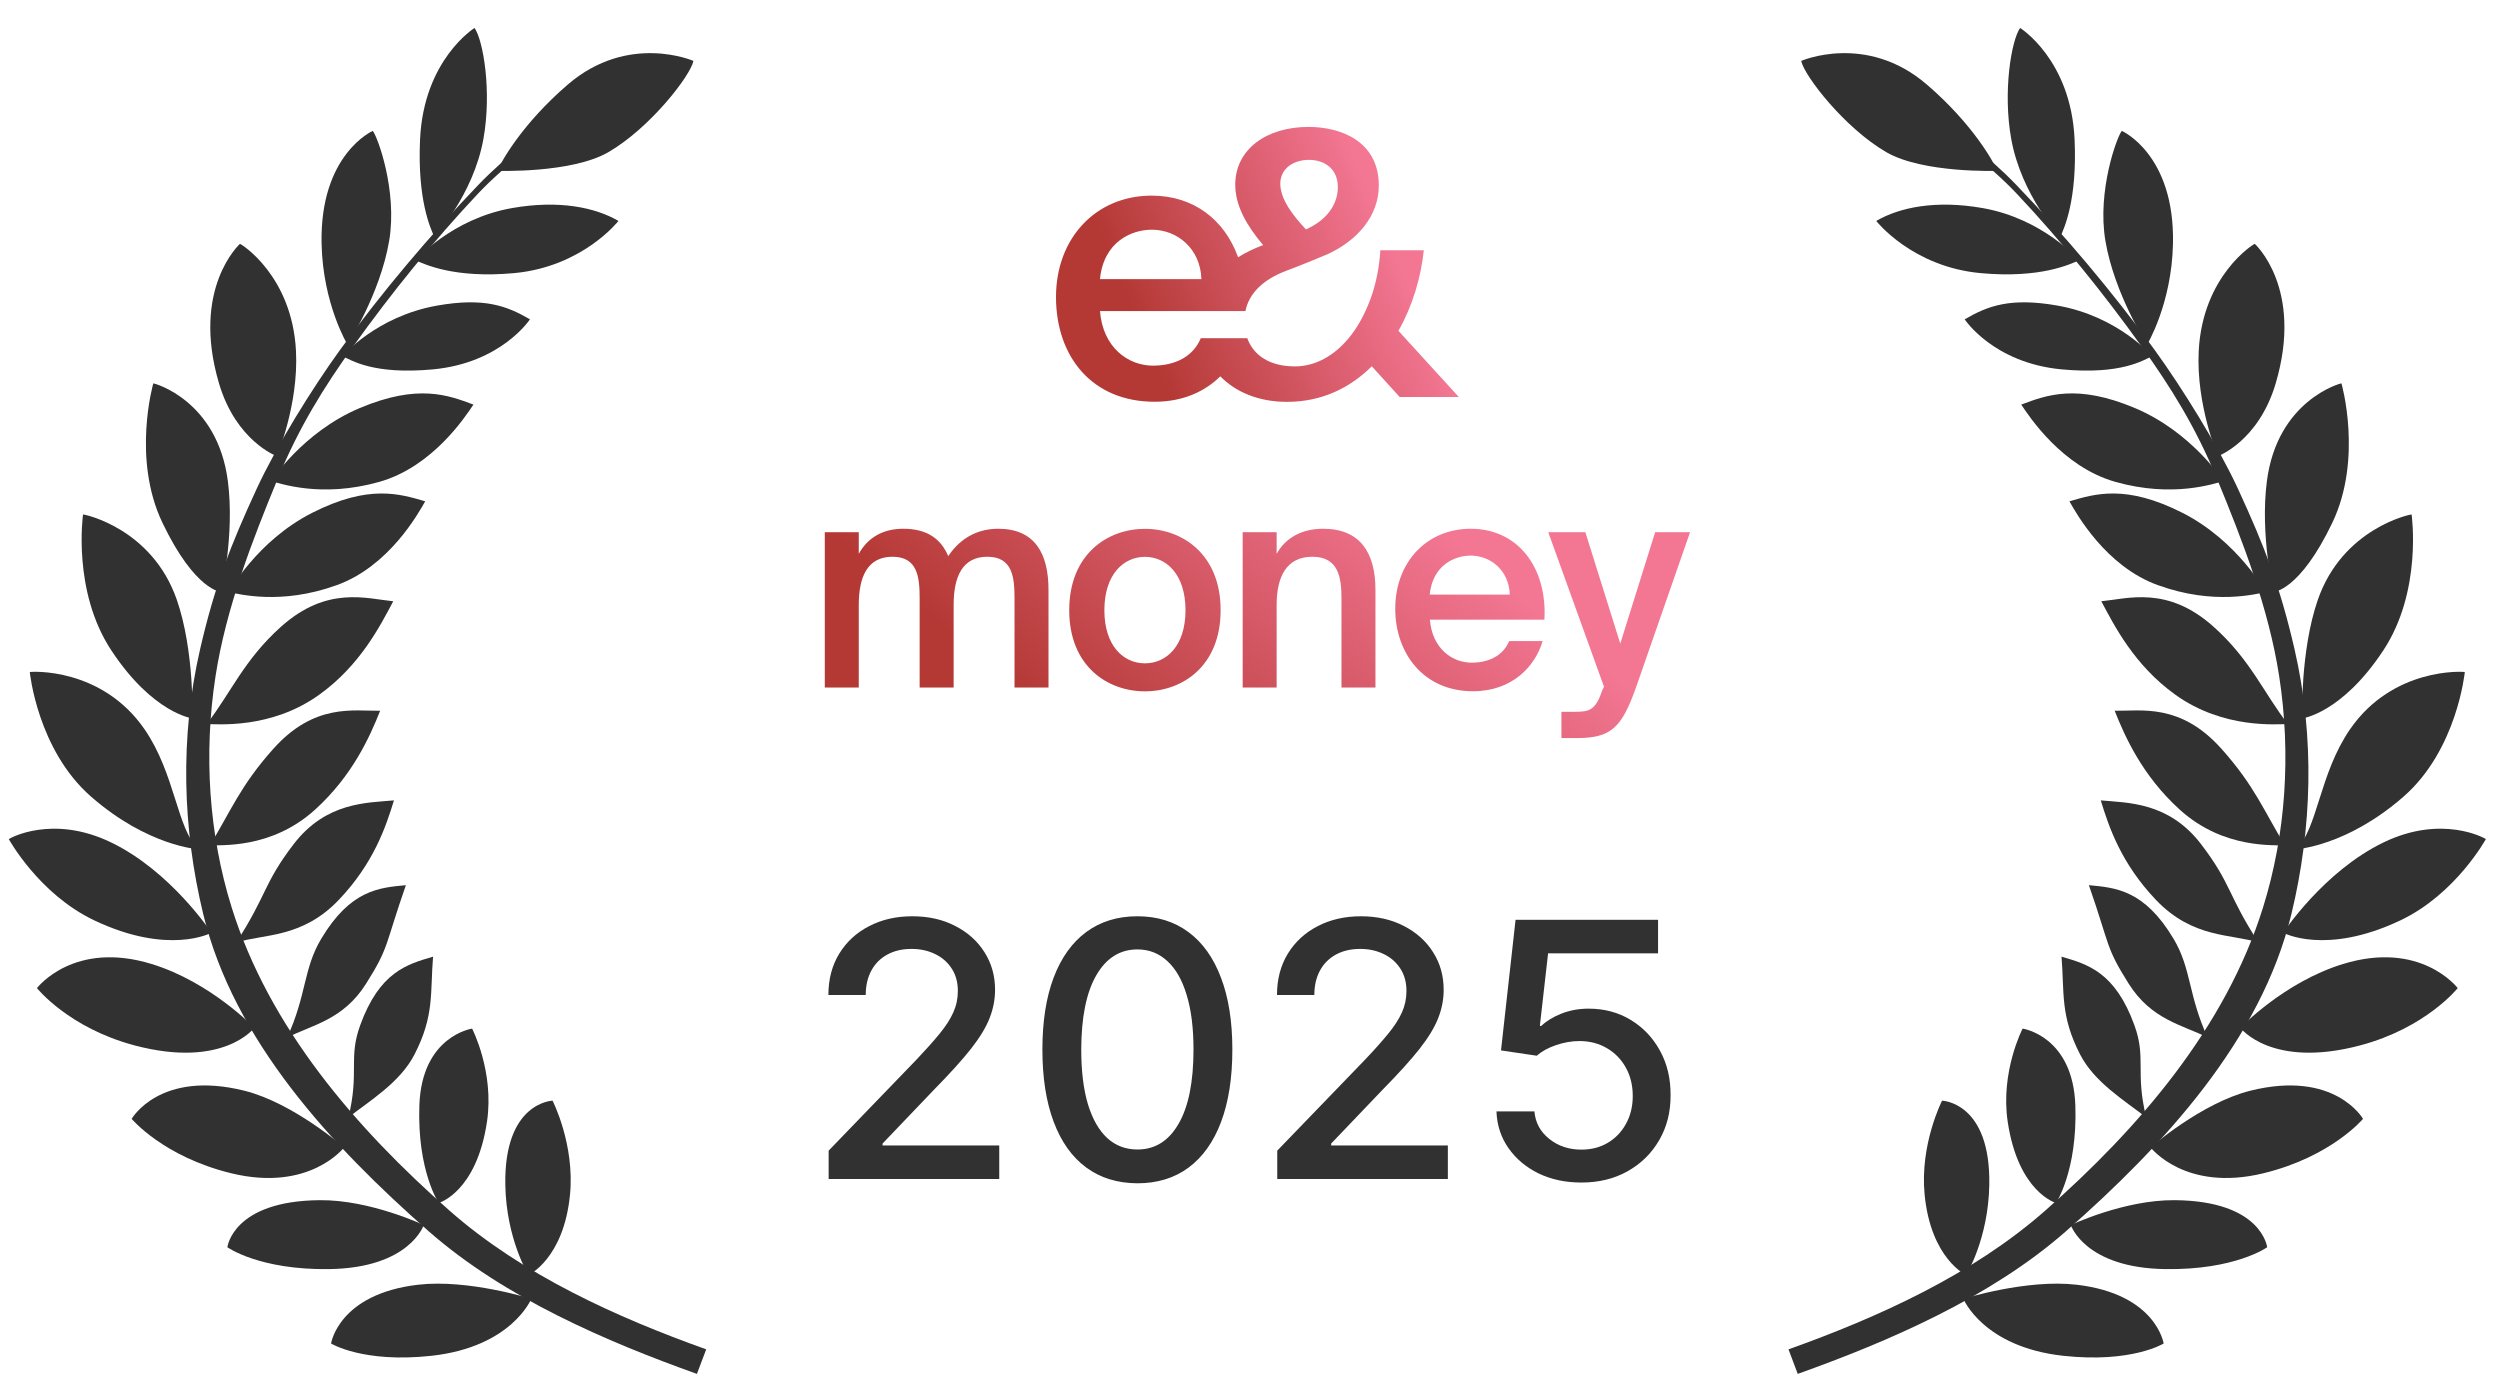 <svg width="120" height="67" viewBox="0 0 120 67" fill="none" xmlns="http://www.w3.org/2000/svg">
<g clip-path="url(#clip0_23234_21212)">
<path d="M27.376 5.291C25.903 6.28 24.275 7.506 22.963 8.872C20.636 11.296 18.327 14.03 16.343 16.765C15.002 18.612 13.263 21.416 12.313 23.478C11.048 26.222 10.299 28.145 9.605 31.16C8.628 35.408 8.762 39.768 9.755 43.877C11.216 49.924 15.892 54.983 20.564 59.09C24.22 62.302 29.134 64.403 33.452 65.947L33.898 64.768C29.619 63.24 25.085 61.197 21.582 58.115C17.076 54.15 12.913 49.314 11.118 43.551C10.024 40.043 9.77 36.194 10.344 32.467C10.847 29.202 12.111 25.93 13.341 22.955C14.353 20.509 15.533 18.604 16.973 16.597C18.797 14.053 20.803 11.572 22.934 9.306C24.314 7.839 26.16 6.515 27.642 5.52L27.376 5.291Z" fill="#313131"/>
<path d="M25.503 62.344C25.503 62.344 22.471 61.385 20.064 61.667C16.243 62.116 15.891 64.488 15.891 64.488C15.891 64.488 17.424 65.439 20.711 65.078C24.563 64.654 25.503 62.344 25.503 62.344Z" fill="#313131"/>
<path d="M20.34 58.802C20.34 58.802 17.784 57.59 15.361 57.608C11.166 57.639 10.914 59.867 10.914 59.867C10.914 59.867 12.432 60.962 15.792 60.917C19.667 60.865 20.34 58.802 20.34 58.802Z" fill="#313131"/>
<path d="M16.518 55.075C16.518 55.075 14.088 52.946 11.738 52.356C7.668 51.337 6.32 53.705 6.32 53.705C6.32 53.705 7.833 55.52 11.097 56.316C14.861 57.236 16.518 55.075 16.518 55.075Z" fill="#313131"/>
<path d="M12.206 49.337C12.206 49.337 10.127 47.147 7.282 46.273C3.57 45.132 1.824 47.371 1.773 47.428C1.773 47.428 3.295 49.342 6.469 50.182C10.726 51.308 12.206 49.337 12.206 49.337Z" fill="#313131"/>
<path d="M10.149 44.772C10.149 44.772 8.213 41.824 5.326 40.433C2.522 39.081 0.473 40.232 0.422 40.277C0.422 40.277 1.863 42.91 4.513 44.172C8.114 45.886 10.149 44.772 10.149 44.772Z" fill="#313131"/>
<path d="M9.525 40.763C8.492 39.791 8.415 37.149 6.939 35.006C4.879 32.015 1.481 32.232 1.43 32.26C1.43 32.26 1.793 35.986 4.37 38.238C7.107 40.631 9.525 40.763 9.525 40.763Z" fill="#313131"/>
<path d="M9.239 34.483C9.239 34.483 9.34 31.245 8.486 28.786C7.294 25.355 4.042 24.682 3.986 24.695C3.986 24.695 3.458 28.364 5.344 31.219C7.347 34.254 9.239 34.483 9.239 34.483Z" fill="#313131"/>
<path d="M10.62 28.414C10.62 28.414 11.269 25.695 10.94 23.113C10.445 19.221 7.416 18.397 7.358 18.402C7.358 18.402 6.32 22.007 7.797 25.093C9.367 28.373 10.62 28.414 10.62 28.414Z" fill="#313131"/>
<path d="M13.287 21.898C13.287 21.898 14.342 19.439 14.207 16.839C14.019 13.231 11.575 11.707 11.517 11.705C11.517 11.705 9.159 13.83 10.513 18.405C11.334 21.18 13.287 21.898 13.287 21.898Z" fill="#313131"/>
<path d="M16.679 16.541C16.679 16.541 18.246 14.126 18.68 11.559C19.087 9.15 18.11 6.524 17.891 6.283C17.891 6.283 15.341 7.404 15.436 11.706C15.5 14.6 16.679 16.541 16.679 16.541Z" fill="#313131"/>
<path d="M20.85 11.371C20.85 11.371 22.719 9.38 23.206 6.659C23.609 4.404 23.203 1.953 22.778 1.342C22.778 1.342 20.34 2.856 20.163 6.687C20.029 9.578 20.657 10.954 20.85 11.371Z" fill="#313131"/>
<path d="M23.875 8.2C23.875 8.2 27.437 8.329 29.207 7.301C31.189 6.151 33.133 3.653 33.286 2.924C33.286 2.924 30.167 1.557 27.258 4.055C25.063 5.941 24.046 7.773 23.875 8.2Z" fill="#313131"/>
<path d="M19.949 12.497C19.949 12.497 21.653 10.502 24.581 9.987C26.837 9.59 28.572 9.956 29.686 10.605C29.686 10.605 27.967 12.807 24.674 13.11C21.792 13.376 20.373 12.676 19.949 12.497Z" fill="#313131"/>
<path d="M16.434 17.097C16.434 17.097 18.056 15.184 20.983 14.668C23.24 14.271 24.324 14.679 25.437 15.328C25.437 15.328 24.065 17.427 20.772 17.731C17.89 17.997 16.857 17.277 16.434 17.097Z" fill="#313131"/>
<path d="M13.012 23.097C13.012 23.097 14.527 20.739 17.267 19.587C20.075 18.406 21.517 18.97 22.725 19.42C22.34 19.998 20.764 22.406 18.209 23.129C15.424 23.917 13.459 23.202 13.012 23.097Z" fill="#313131"/>
<path d="M10.984 28.425C10.984 28.425 12.327 25.965 14.978 24.619C17.694 23.241 19.173 23.7 20.41 24.063C20.067 24.667 18.667 27.181 16.17 28.085C13.449 29.07 11.438 28.498 10.984 28.425Z" fill="#313131"/>
<path d="M9.918 34.758C11.08 33.268 11.712 31.666 13.5 30.072C15.703 28.108 17.593 28.734 18.876 28.861C18.244 30.047 17.296 31.924 15.336 33.337C12.989 35.031 10.378 34.745 9.918 34.758Z" fill="#313131"/>
<path d="M10.066 40.592C11.055 38.981 11.524 37.726 13.122 35.941C15.091 33.743 16.958 34.134 18.247 34.116C17.752 35.365 16.918 37.234 15.129 38.858C12.986 40.804 10.522 40.528 10.066 40.592Z" fill="#313131"/>
<path d="M11.336 45.244C12.823 42.949 12.635 42.43 14.09 40.526C15.653 38.483 17.627 38.539 18.91 38.418C18.517 39.703 17.93 41.441 16.264 43.192C14.487 45.058 12.639 44.818 11.336 45.244Z" fill="#313131"/>
<path d="M13.781 49.803C14.719 47.772 14.557 46.504 15.416 45.065C16.822 42.711 18.2 42.609 19.483 42.488C18.459 45.421 18.696 45.435 17.569 47.221C16.473 48.959 14.983 49.193 13.781 49.803Z" fill="#313131"/>
<path d="M16.723 53.636C17.257 51.464 16.714 50.799 17.285 49.223C18.217 46.644 19.55 46.282 20.787 45.92C20.645 47.651 20.86 48.749 19.89 50.625C19.205 51.95 17.787 52.809 16.723 53.636Z" fill="#313131"/>
<path d="M22.661 49.373C22.661 49.373 23.732 51.441 23.376 53.838C22.872 57.234 21.057 57.743 21.057 57.743C21.057 57.743 20.023 56.2 20.129 53.068C20.241 49.722 22.661 49.373 22.661 49.373Z" fill="#313131"/>
<path d="M26.523 52.832C26.523 52.832 27.595 54.926 27.361 57.338C27.06 60.429 25.367 61.202 25.367 61.202C25.367 61.202 24.301 59.477 24.255 56.873C24.186 52.896 26.523 52.832 26.523 52.832Z" fill="#313131"/>
<path d="M92.366 5.291C93.839 6.28 95.467 7.506 96.779 8.872C99.107 11.296 101.416 14.03 103.4 16.765C104.74 18.612 106.48 21.416 107.43 23.478C108.694 26.222 109.443 28.145 110.137 31.16C111.115 35.408 110.98 39.768 109.987 43.877C108.526 49.924 103.85 54.983 99.178 59.09C95.523 62.302 90.609 64.403 86.291 65.947L85.848 64.769C90.126 63.239 94.661 61.198 98.164 58.115C102.67 54.15 106.832 49.314 108.628 43.551C109.722 40.043 109.975 36.194 109.402 32.467C108.899 29.202 107.635 25.93 106.405 22.955C105.393 20.509 104.213 18.604 102.773 16.597C100.948 14.053 98.943 11.571 96.812 9.306C95.432 7.839 93.586 6.515 92.104 5.52L92.366 5.291Z" fill="#313131"/>
<path d="M94.242 62.344C94.242 62.344 97.275 61.385 99.682 61.667C103.503 62.116 103.855 64.488 103.855 64.488C103.855 64.488 102.322 65.439 99.034 65.078C95.183 64.654 94.242 62.344 94.242 62.344Z" fill="#313131"/>
<path d="M99.398 58.802C99.398 58.802 101.954 57.59 104.377 57.608C108.573 57.639 108.824 59.867 108.824 59.867C108.824 59.867 107.306 60.962 103.946 60.917C100.071 60.865 99.398 58.802 99.398 58.802Z" fill="#313131"/>
<path d="M103.227 55.075C103.227 55.075 105.657 52.946 108.008 52.356C112.077 51.337 113.425 53.705 113.425 53.705C113.425 53.705 111.912 55.52 108.648 56.316C104.884 57.236 103.227 55.075 103.227 55.075Z" fill="#313131"/>
<path d="M107.539 49.337C107.539 49.337 109.617 47.147 112.462 46.273C116.175 45.132 117.92 47.371 117.971 47.428C117.971 47.428 116.45 49.342 113.276 50.182C109.018 51.308 107.539 49.337 107.539 49.337Z" fill="#313131"/>
<path d="M109.594 44.771C109.594 44.771 111.529 41.824 114.416 40.433C117.221 39.081 119.27 40.232 119.321 40.277C119.321 40.277 117.88 42.91 115.23 44.172C111.629 45.886 109.594 44.771 109.594 44.771Z" fill="#313131"/>
<path d="M110.215 40.763C111.248 39.791 111.325 37.15 112.801 35.006C114.862 32.015 118.259 32.232 118.31 32.26C118.31 32.26 117.947 35.986 115.37 38.238C112.633 40.631 110.215 40.763 110.215 40.763Z" fill="#313131"/>
<path d="M110.504 34.483C110.504 34.483 110.403 31.245 111.257 28.786C112.449 25.355 115.701 24.682 115.757 24.695C115.757 24.695 116.285 28.364 114.399 31.219C112.396 34.254 110.504 34.483 110.504 34.483Z" fill="#313131"/>
<path d="M109.128 28.414C109.128 28.414 108.479 25.695 108.808 23.113C109.303 19.221 112.332 18.397 112.39 18.402C112.39 18.402 113.428 22.007 111.951 25.093C110.381 28.373 109.128 28.414 109.128 28.414Z" fill="#313131"/>
<path d="M106.459 21.898C106.459 21.898 105.404 19.439 105.539 16.839C105.727 13.231 108.172 11.707 108.23 11.705C108.23 11.705 110.587 13.83 109.233 18.405C108.412 21.18 106.459 21.898 106.459 21.898Z" fill="#313131"/>
<path d="M103.06 16.541C103.06 16.541 101.493 14.126 101.059 11.559C100.652 9.15 101.63 6.524 101.848 6.283C101.848 6.283 104.398 7.404 104.303 11.706C104.239 14.6 103.06 16.541 103.06 16.541Z" fill="#313131"/>
<path d="M98.893 11.371C98.893 11.371 97.024 9.381 96.537 6.66C96.134 4.404 96.54 1.953 96.965 1.342C96.965 1.342 99.403 2.856 99.58 6.687C99.713 9.578 99.086 10.954 98.893 11.371Z" fill="#313131"/>
<path d="M95.868 8.2C95.868 8.2 92.307 8.329 90.537 7.301C88.555 6.151 86.61 3.653 86.457 2.924C86.457 2.924 89.577 1.557 92.485 4.055C94.681 5.941 95.698 7.773 95.868 8.2Z" fill="#313131"/>
<path d="M99.795 12.497C99.795 12.497 98.091 10.502 95.164 9.987C92.907 9.59 91.172 9.956 90.059 10.605C90.059 10.605 91.777 12.807 95.07 13.11C97.952 13.376 99.371 12.676 99.795 12.497Z" fill="#313131"/>
<path d="M103.308 17.097C103.308 17.097 101.686 15.184 98.759 14.668C96.502 14.271 95.418 14.679 94.305 15.328C94.305 15.328 95.677 17.427 98.97 17.731C101.852 17.997 102.885 17.277 103.308 17.097Z" fill="#313131"/>
<path d="M106.733 23.097C106.733 23.097 105.217 20.739 102.477 19.587C99.669 18.406 98.227 18.97 97.019 19.42C97.405 19.998 98.981 22.406 101.536 23.129C104.321 23.917 106.285 23.202 106.733 23.097Z" fill="#313131"/>
<path d="M108.757 28.425C108.757 28.425 107.414 25.965 104.764 24.619C102.048 23.241 100.569 23.7 99.332 24.063C99.675 24.667 101.075 27.181 103.572 28.085C106.293 29.07 108.303 28.498 108.757 28.425Z" fill="#313131"/>
<path d="M109.821 34.758C108.659 33.268 108.027 31.666 106.239 30.072C104.036 28.108 102.146 28.734 100.863 28.861C101.495 30.047 102.443 31.924 104.403 33.337C106.75 35.031 109.361 34.745 109.821 34.758Z" fill="#313131"/>
<path d="M109.685 40.592C108.696 38.981 108.228 37.726 106.629 35.941C104.66 33.743 102.793 34.134 101.504 34.116C101.999 35.365 102.833 37.234 104.622 38.858C106.765 40.804 109.229 40.528 109.685 40.592Z" fill="#313131"/>
<path d="M108.41 45.244C106.923 42.949 107.111 42.43 105.656 40.526C104.093 38.483 102.119 38.539 100.836 38.418C101.229 39.703 101.816 41.441 103.482 43.192C105.259 45.058 107.107 44.818 108.41 45.244Z" fill="#313131"/>
<path d="M105.967 49.803C105.03 47.772 105.192 46.504 104.333 45.065C102.927 42.711 101.549 42.609 100.266 42.488C101.289 45.421 101.052 45.435 102.179 47.221C103.276 48.959 104.766 49.193 105.967 49.803Z" fill="#313131"/>
<path d="M103.018 53.636C102.484 51.464 103.026 50.799 102.456 49.223C101.524 46.644 100.19 46.282 98.953 45.92C99.095 47.651 98.881 48.749 99.851 50.625C100.536 51.95 101.954 52.809 103.018 53.636Z" fill="#313131"/>
<path d="M97.085 49.373C97.085 49.373 96.013 51.441 96.369 53.838C96.873 57.234 98.688 57.743 98.688 57.743C98.688 57.743 99.722 56.2 99.617 53.068C99.505 49.722 97.085 49.373 97.085 49.373Z" fill="#313131"/>
<path d="M93.219 52.832C93.219 52.832 92.147 54.926 92.381 57.338C92.682 60.429 94.375 61.202 94.375 61.202C94.375 61.202 95.441 59.477 95.486 56.873C95.556 52.896 93.219 52.832 93.219 52.832Z" fill="#313131"/>
<path d="M55.286 11.026C56.504 11.026 57.617 11.923 57.668 13.397H52.799C52.974 11.604 54.313 11.026 55.286 11.026ZM62.822 7.673C63.59 7.673 64.216 8.113 64.216 8.975C64.216 9.765 63.745 10.54 62.687 11.011L62.672 10.996C62.045 10.327 61.454 9.552 61.454 8.818C61.454 8.083 62.095 7.673 62.828 7.673M67.125 15.88C67.802 14.684 68.203 13.331 68.343 12.014H66.257C66.207 12.825 66.047 13.65 65.771 14.385C65.495 15.11 65.149 15.753 64.693 16.285C64.016 17.075 63.143 17.587 62.151 17.587C60.977 17.587 60.175 17.08 59.869 16.234H57.638C57.272 17.111 56.419 17.551 55.341 17.551C54.157 17.551 52.939 16.69 52.799 14.932H59.779C59.959 14.066 60.636 13.418 61.729 13.002C61.729 13.002 62.742 12.622 63.745 12.191C65.139 11.543 66.182 10.383 66.182 8.904C66.182 6.811 64.407 6.092 62.807 6.092C60.792 6.092 59.292 7.166 59.292 8.868C59.292 9.871 59.834 10.819 60.631 11.766C60.21 11.918 59.799 12.116 59.428 12.349C58.786 10.555 57.302 9.39 55.281 9.39C52.618 9.39 50.688 11.411 50.688 14.258C50.688 17.106 52.407 19.284 55.421 19.284C56.805 19.284 57.853 18.777 58.575 18.063C59.312 18.823 60.421 19.289 61.775 19.289C63.444 19.289 64.803 18.62 65.846 17.582L67.185 19.056H70.023L67.12 15.874L67.125 15.88Z" fill="url(#paint0_linear_23234_21212)"/>
<path fill-rule="evenodd" clip-rule="evenodd" d="M39.59 33V25.547H41.221V26.585C41.647 25.811 42.374 25.38 43.361 25.38C44.499 25.38 45.17 25.866 45.514 26.696C46.146 25.755 47.007 25.38 47.915 25.38C49.657 25.38 50.328 26.545 50.328 28.316V33H48.697V28.719C48.697 27.71 48.602 26.724 47.394 26.724C46.185 26.724 45.775 27.694 45.775 29.038V33H44.143V28.719C44.143 27.71 44.049 26.724 42.84 26.724C41.632 26.724 41.221 27.694 41.221 29.038V33H39.59ZM56.904 29.29C56.904 27.57 55.984 26.729 54.957 26.729C53.93 26.729 53.01 27.574 53.01 29.29C53.01 31.006 53.93 31.84 54.957 31.84C55.984 31.84 56.904 31.01 56.904 29.29ZM54.957 33.184C53.16 33.184 51.323 31.979 51.323 29.29C51.323 26.601 53.16 25.384 54.957 25.384C56.754 25.384 58.59 26.605 58.59 29.29C58.59 31.975 56.754 33.184 54.957 33.184ZM66.022 28.317C66.022 26.545 65.296 25.38 63.515 25.38C62.488 25.38 61.706 25.811 61.279 26.585V25.547H59.648V33.001H61.279V29.039C61.279 27.694 61.745 26.724 62.993 26.724C64.241 26.724 64.391 27.71 64.391 28.719V33.001H66.022V28.317ZM72.47 28.54C72.43 27.375 71.55 26.669 70.59 26.669C69.824 26.669 68.765 27.128 68.627 28.54H72.466H72.47ZM70.636 31.808C71.484 31.807 72.154 31.46 72.442 30.77H74.046C73.702 31.963 72.604 33.18 70.701 33.18C68.327 33.18 66.972 31.353 66.972 29.218C66.972 26.976 68.493 25.38 70.594 25.38C72.857 25.38 74.271 27.235 74.132 29.745H68.635C68.746 31.128 69.704 31.807 70.636 31.808ZM75.565 34.166H74.949V35.427H75.691C77.35 35.427 77.844 34.916 78.531 32.989L81.122 25.547H79.447L77.773 30.894L76.098 25.547H74.317L76.991 32.961L76.908 33.14C76.58 34.11 76.28 34.166 75.565 34.166Z" fill="url(#paint1_linear_23234_21212)"/>
</g>
<path d="M39.775 56.592V55.231L43.985 50.869C44.434 50.396 44.805 49.98 45.096 49.624C45.392 49.264 45.613 48.922 45.758 48.597C45.904 48.273 45.977 47.929 45.977 47.565C45.977 47.152 45.88 46.795 45.685 46.496C45.491 46.192 45.226 45.959 44.89 45.797C44.554 45.631 44.175 45.548 43.754 45.548C43.308 45.548 42.919 45.639 42.587 45.821C42.255 46.004 42 46.261 41.822 46.593C41.644 46.925 41.555 47.314 41.555 47.759H39.763C39.763 47.002 39.937 46.34 40.285 45.773C40.633 45.206 41.111 44.766 41.719 44.455C42.326 44.139 43.017 43.981 43.79 43.981C44.572 43.981 45.26 44.137 45.856 44.449C46.455 44.756 46.923 45.177 47.259 45.712C47.595 46.242 47.763 46.842 47.763 47.51C47.763 47.972 47.676 48.423 47.502 48.865C47.332 49.306 47.034 49.798 46.609 50.341C46.184 50.88 45.592 51.534 44.835 52.303L42.363 54.891V54.982H47.964V56.592H39.775ZM54.597 56.798C53.637 56.794 52.817 56.541 52.137 56.039C51.456 55.537 50.936 54.806 50.576 53.846C50.215 52.886 50.035 51.73 50.035 50.377C50.035 49.029 50.215 47.877 50.576 46.921C50.94 45.965 51.463 45.236 52.143 44.734C52.827 44.232 53.645 43.981 54.597 43.981C55.549 43.981 56.365 44.234 57.045 44.74C57.726 45.242 58.246 45.971 58.606 46.927C58.971 47.879 59.153 49.029 59.153 50.377C59.153 51.734 58.973 52.892 58.612 53.852C58.252 54.808 57.732 55.539 57.051 56.045C56.371 56.547 55.553 56.798 54.597 56.798ZM54.597 55.176C55.44 55.176 56.098 54.765 56.571 53.943C57.049 53.121 57.288 51.932 57.288 50.377C57.288 49.345 57.179 48.472 56.96 47.759C56.746 47.042 56.436 46.5 56.031 46.131C55.63 45.759 55.152 45.572 54.597 45.572C53.759 45.572 53.101 45.985 52.623 46.812C52.145 47.638 51.904 48.826 51.9 50.377C51.9 51.414 52.007 52.291 52.222 53.008C52.441 53.721 52.75 54.261 53.151 54.63C53.552 54.994 54.034 55.176 54.597 55.176ZM61.308 56.592V55.231L65.518 50.869C65.968 50.396 66.338 49.98 66.63 49.624C66.925 49.264 67.146 48.922 67.292 48.597C67.438 48.273 67.51 47.929 67.51 47.565C67.51 47.152 67.413 46.795 67.219 46.496C67.025 46.192 66.759 45.959 66.423 45.797C66.087 45.631 65.708 45.548 65.287 45.548C64.842 45.548 64.453 45.639 64.121 45.821C63.789 46.004 63.533 46.261 63.355 46.593C63.177 46.925 63.088 47.314 63.088 47.759H61.296C61.296 47.002 61.47 46.34 61.818 45.773C62.167 45.206 62.645 44.766 63.252 44.455C63.86 44.139 64.55 43.981 65.324 43.981C66.105 43.981 66.794 44.137 67.389 44.449C67.988 44.756 68.456 45.177 68.792 45.712C69.128 46.242 69.296 46.842 69.296 47.51C69.296 47.972 69.209 48.423 69.035 48.865C68.865 49.306 68.567 49.798 68.142 50.341C67.717 50.88 67.126 51.534 66.368 52.303L63.896 54.891V54.982H69.497V56.592H61.308ZM75.906 56.762C75.144 56.762 74.46 56.616 73.852 56.325C73.249 56.029 72.767 55.624 72.407 55.11C72.046 54.595 71.854 54.008 71.83 53.348H73.652C73.697 53.883 73.933 54.322 74.363 54.666C74.792 55.01 75.306 55.182 75.906 55.182C76.384 55.182 76.807 55.073 77.175 54.854C77.548 54.632 77.84 54.326 78.05 53.937C78.265 53.548 78.372 53.105 78.372 52.607C78.372 52.101 78.263 51.649 78.044 51.252C77.825 50.855 77.524 50.543 77.139 50.317C76.758 50.09 76.321 49.974 75.827 49.97C75.45 49.97 75.071 50.035 74.691 50.165C74.31 50.294 74.002 50.464 73.767 50.675L72.048 50.42L72.747 44.151H79.587V45.761H74.308L73.913 49.241H73.986C74.229 49.007 74.551 48.81 74.952 48.652C75.357 48.494 75.79 48.415 76.252 48.415C77.009 48.415 77.684 48.596 78.275 48.956C78.87 49.316 79.338 49.808 79.678 50.432C80.022 51.052 80.192 51.764 80.188 52.57C80.192 53.376 80.01 54.095 79.642 54.727C79.277 55.359 78.771 55.857 78.123 56.221C77.479 56.582 76.74 56.762 75.906 56.762Z" fill="#313131"/>
<defs>
<linearGradient id="paint0_linear_23234_21212" x1="70.023" y1="19.289" x2="58.337" y2="24.22" gradientUnits="userSpaceOnUse">
<stop stop-color="#F37693"/>
<stop offset="1" stop-color="#B43935"/>
</linearGradient>
<linearGradient id="paint1_linear_23234_21212" x1="81.122" y1="35.426" x2="68.888" y2="49.99" gradientUnits="userSpaceOnUse">
<stop stop-color="#F37693"/>
<stop offset="1" stop-color="#B43935"/>
</linearGradient>
<clipPath id="clip0_23234_21212">
<rect width="119.745" height="67" fill="white"/>
</clipPath>
</defs>
</svg>
